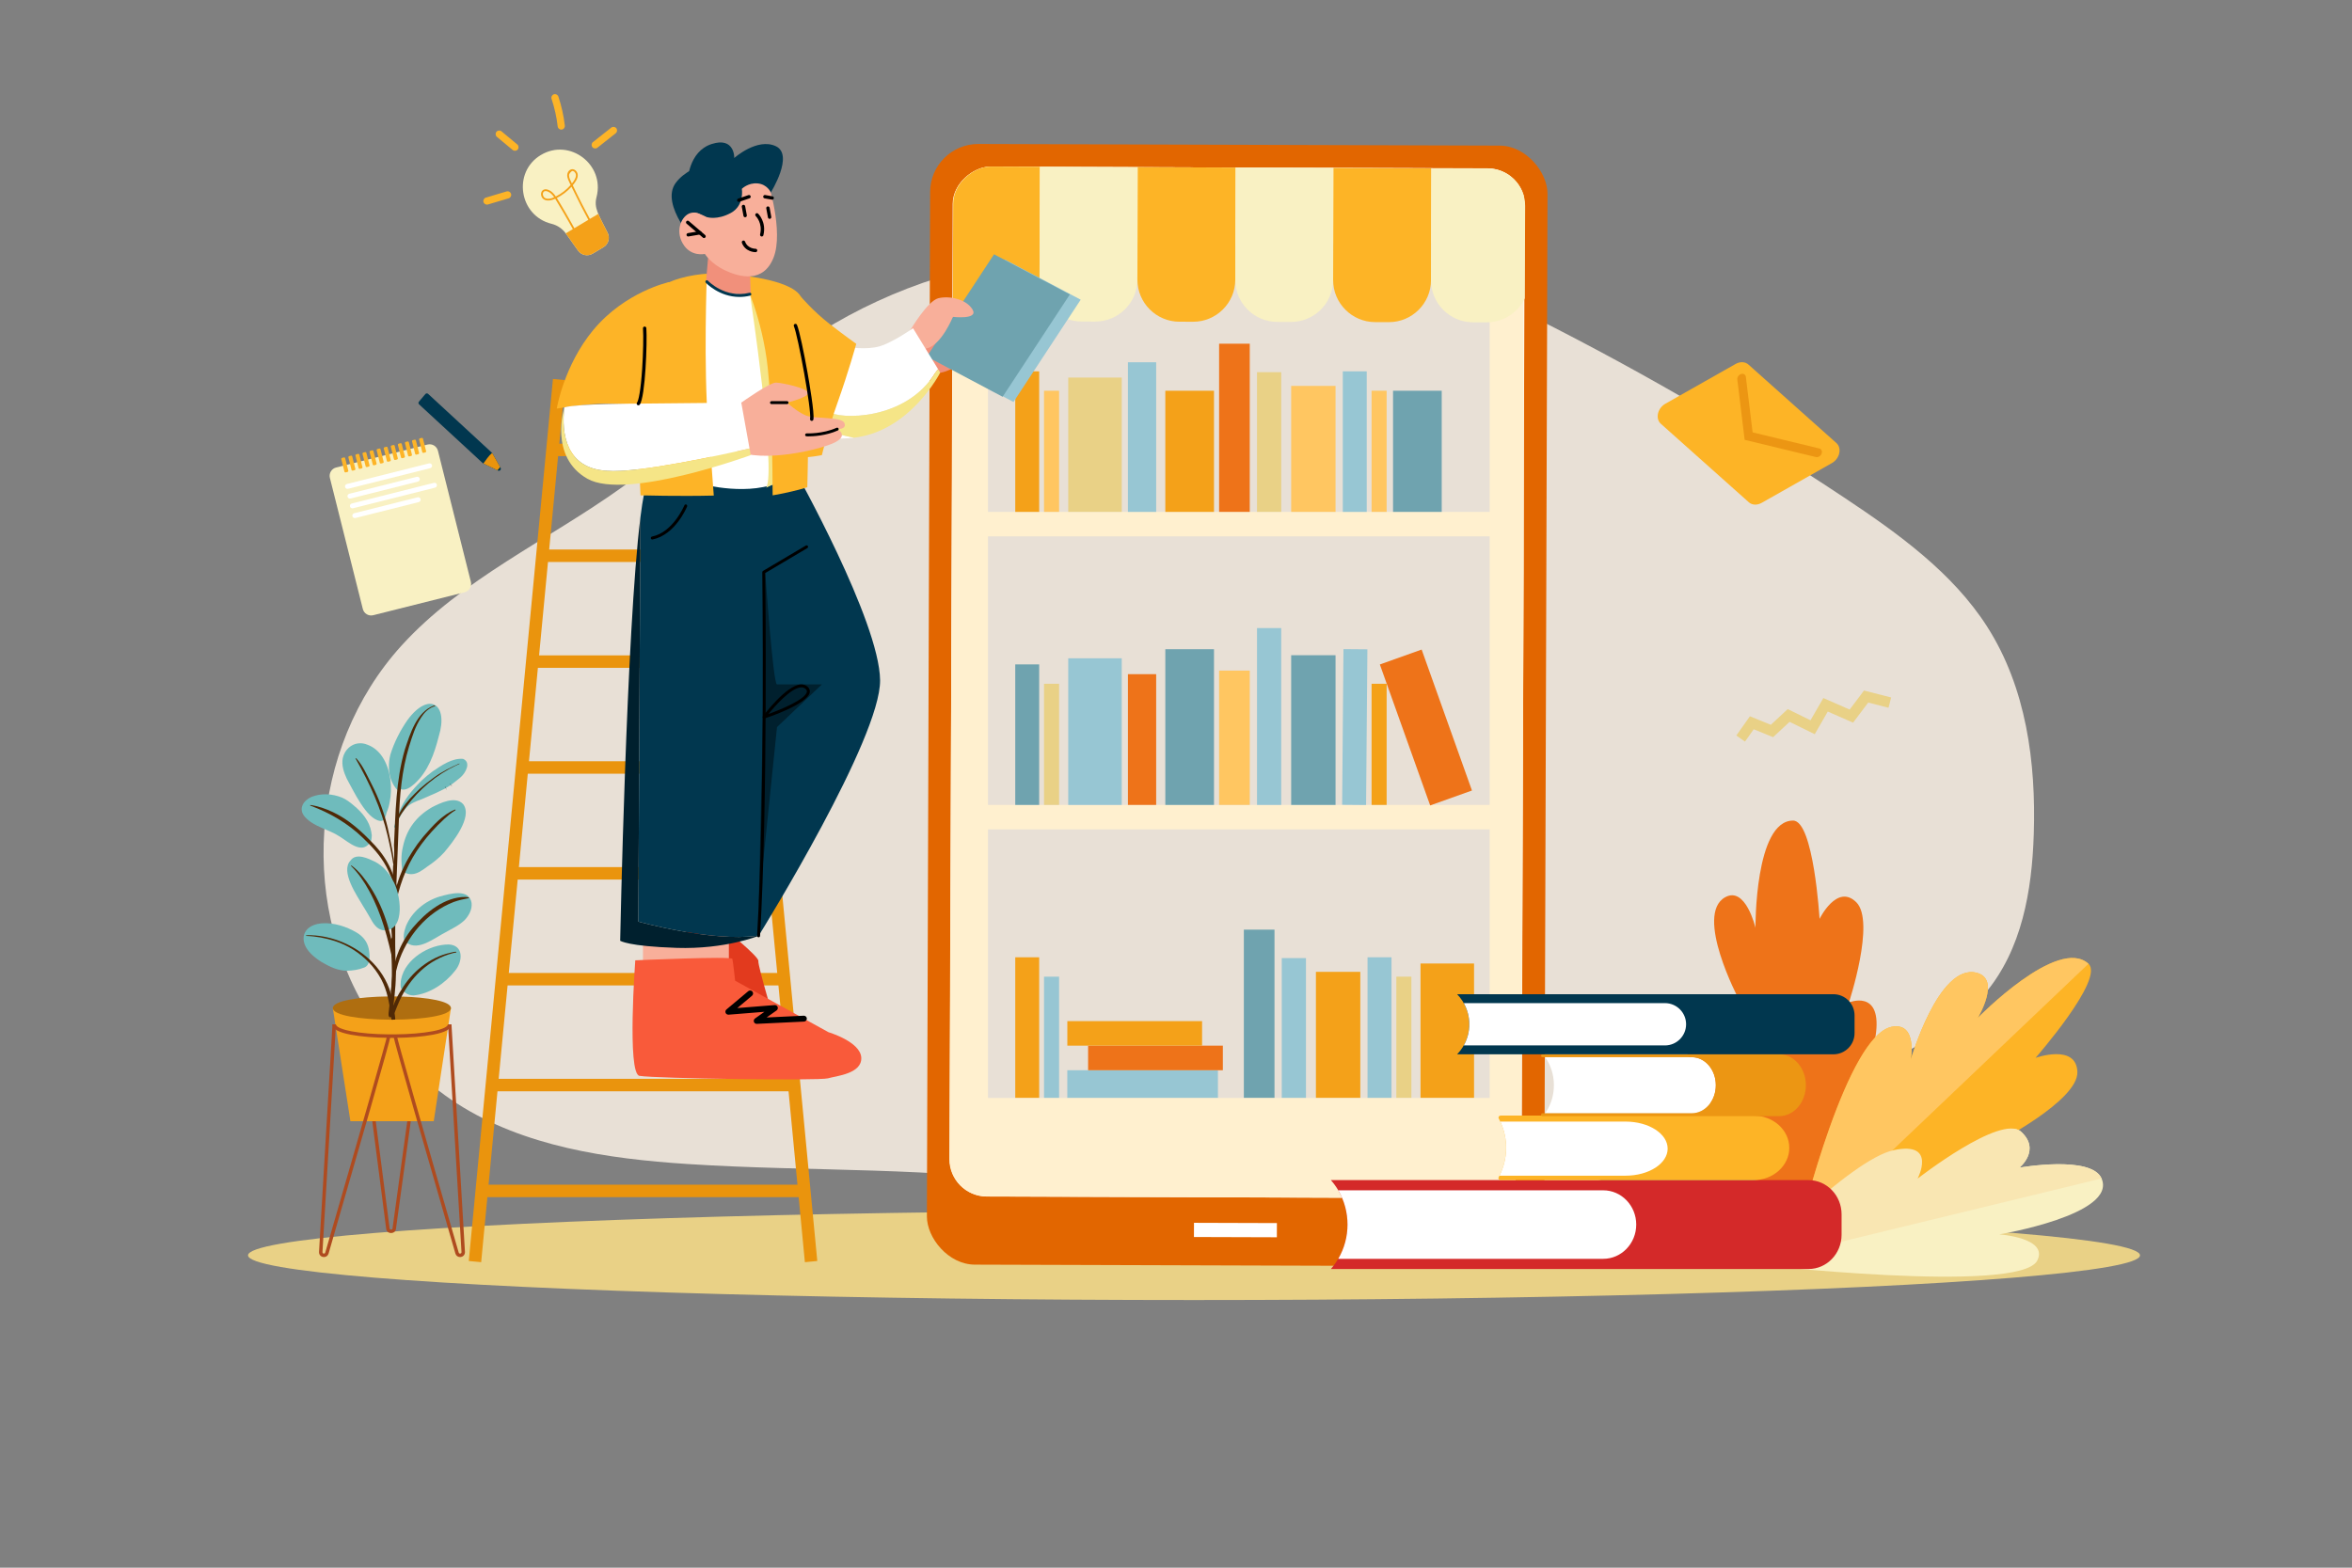 <svg xmlns="http://www.w3.org/2000/svg" xmlns:xlink="http://www.w3.org/1999/xlink" id="_1" viewBox="0 0 4680 3120"><rect x="0" y="0" width="4680" height="3120" fill="#808080" stroke="none"/><defs><style>.cls-1{fill:#f9e6b2;}.cls-2,.cls-3{fill:#fff;}.cls-4{fill:#ec9613;}.cls-5{fill:#fff0cf;}.cls-6{fill:#fdb426;}.cls-7{fill:#6fa3af;}.cls-3{opacity:0;}.cls-8{fill:#01374f;}.cls-9{fill:#f5e587;}.cls-10{fill:#97c6d3;}.cls-11{fill:#e26600;}.cls-12{fill:#af6e10;}.cls-13{fill:#f8af9a;}.cls-14{fill:#ee7319;}.cls-15{fill:#f1907b;}.cls-16{fill:#6fbbbc;}.cls-17{fill:#fdb427;}.cls-18{fill:#4f2907;}.cls-19{fill:#e23a1e;}.cls-20{fill:#ffc661;}.cls-21{clip-path:url(#clippath);}.cls-22{fill:#ea940d;}.cls-23{fill:none;}.cls-24{fill:#f95a3a;}.cls-25{fill:#e9d186;}.cls-26{fill:#e8e0d6;}.cls-27{fill:#d42929;}.cls-28{fill:#f9f1c3;}.cls-29{fill:#f4a119;}.cls-30{fill:#af4b1f;}.cls-31{fill:#00202e;}</style><clipPath id="clippath"><rect class="cls-23" x="1437.14" y="789.21" width="2049.48" height="1138.1" rx="74.11" ry="74.11" transform="translate(3830.01 -1098.14) rotate(90.23)"></rect></clipPath></defs><rect id="_1-2" class="cls-3" width="4680" height="3120"></rect><ellipse class="cls-25" cx="2375.84" cy="2498.34" rx="1882.33" ry="88.99"></ellipse><path class="cls-26" d="M2119.3,506.14c-172.07,10.02-341.18,63.58-485.54,153.79-143.22,89.49-260.05,212.53-397.07,310.5-146.72,104.91-318.04,182.36-438.06,314.77-185.08,204.17-206.94,528.22-50.83,753.49,42.68,61.59,97.13,116,161.19,157.25,133.35,85.88,299.13,110.28,459.47,120.7,245.22,15.95,493.02,4.51,735.45,43.27,143.57,22.95,284.11,63.37,428.95,77.29,409.34,39.35,804.65-134.09,1175.82-303.97,88.33-40.43,179.7-83.16,241.18-156.11,73.48-87.18,93.32-204.77,96.92-316.74,4.6-142.93-14.81-291.52-92.88-413.44-68.63-107.18-176.65-185.07-284.51-256.77-210.9-140.2-431.39-267.18-659.59-379.84-108.9-53.76-221.03-104.76-341.19-127.67-99.88-19.05-202.88-18.16-304.33-9.64l-244.97,33.11Z"></path><g><rect class="cls-11" x="1847.49" y="288.3" width="1228.48" height="2230.33" rx="95.77" ry="95.77" transform="translate(4.5 -7.86) rotate(.18)"></rect><rect class="cls-2" x="1437.14" y="789.21" width="2049.48" height="1138.1" rx="74.11" ry="74.11" transform="translate(1095.75 3815.78) rotate(-89.82)"></rect><rect class="cls-2" x="2444.25" y="2365.65" width="28.25" height="164.99" transform="translate(2.38 4898.69) rotate(-89.82)"></rect></g><g class="cls-21"><rect class="cls-5" x="1874.22" y="291.14" width="1157.6" height="2368.5" rx="19" ry="19"></rect><rect class="cls-26" x="1965.96" y="484.29" width="998.11" height="534.47"></rect><rect class="cls-26" x="1965.96" y="1067.44" width="998.11" height="534.47"></rect><rect class="cls-26" x="1965.96" y="1650.59" width="998.11" height="534.47"></rect><g><rect class="cls-10" x="2077.4" y="1943.72" width="29.97" height="241.15"></rect><rect class="cls-29" x="2020.14" y="1905.22" width="47.63" height="279.65"></rect><rect class="cls-29" x="2826.56" y="1917.52" width="106.49" height="267.35"></rect><rect class="cls-25" x="2778.4" y="1943.72" width="29.97" height="241.15"></rect><rect class="cls-10" x="2721.14" y="1905.22" width="47.63" height="279.65"></rect><rect class="cls-7" x="2475" y="1850.15" width="61" height="334.72"></rect><rect class="cls-10" x="2246.11" y="2007.52" width="54.93" height="299.77" transform="translate(116.17 4430.98) rotate(-90)"></rect><rect class="cls-14" x="2274.75" y="1971.46" width="48.85" height="268.12" transform="translate(193.65 4404.7) rotate(-90)"></rect><rect class="cls-29" x="2233.41" y="1922.62" width="48.85" height="268.12" transform="translate(201.16 4314.5) rotate(-90)"></rect><rect class="cls-10" x="2550.45" y="1906.82" width="48.16" height="278.04"></rect><rect class="cls-29" x="2618.41" y="1934.09" width="88.3" height="250.78"></rect></g><rect class="cls-25" x="2125.56" y="751.41" width="106.49" height="267.35"></rect><rect class="cls-20" x="2077.4" y="777.61" width="29.97" height="241.15"></rect><rect class="cls-29" x="2020.14" y="739.11" width="47.63" height="279.65"></rect><rect class="cls-20" x="2729.17" y="777.61" width="29.97" height="241.15"></rect><rect class="cls-10" x="2671.91" y="739.11" width="47.63" height="279.65"></rect><rect class="cls-29" x="2318.74" y="777.61" width="96.86" height="241.15"></rect><rect class="cls-7" x="2771.87" y="777.61" width="96.86" height="241.15"></rect><rect class="cls-14" x="2425.76" y="684.03" width="61" height="334.72"></rect><rect class="cls-25" x="2501.21" y="740.71" width="48.16" height="278.05"></rect><rect class="cls-10" x="2244.35" y="720.93" width="56.19" height="297.83"></rect><rect class="cls-20" x="2569.17" y="767.98" width="88.3" height="250.78"></rect><rect class="cls-10" x="2125.56" y="1310.11" width="106.49" height="291.8"></rect><rect class="cls-25" x="2077.4" y="1360.76" width="29.97" height="241.15"></rect><rect class="cls-7" x="2020.14" y="1322.26" width="47.63" height="279.65"></rect><rect class="cls-29" x="2729.17" y="1360.76" width="29.97" height="241.15"></rect><rect class="cls-10" x="2671.91" y="1292.07" width="47.63" height="309.84" transform="translate(12.22 -22.54) rotate(.48)"></rect><rect class="cls-7" x="2318.74" y="1292.07" width="96.86" height="309.84"></rect><rect class="cls-20" x="2425.76" y="1334.56" width="61" height="267.35"></rect><rect class="cls-10" x="2501.21" y="1249.99" width="48.16" height="351.92"></rect><rect class="cls-14" x="2244.35" y="1341.67" width="56.19" height="260.24"></rect><rect class="cls-7" x="2569.17" y="1304.08" width="88.3" height="297.83"></rect><rect class="cls-14" x="2793.12" y="1298.91" width="88.29" height="297.86" transform="translate(-321.57 1037.87) rotate(-19.64)"></rect><path class="cls-6" d="M1984.8,639.54l-27.73-.06c-45.93-.09-83.43-37.74-83.34-83.67l1.31-405.52c.09-45.93,37.74-83.43,83.67-83.34l27.73,.06c45.93,.09,83.43,37.74,83.34,83.67l-1.31,405.52c-.09,45.93-37.74,83.43-83.67,83.34Z"></path><path class="cls-28" d="M2179.53,639.93l-27.73-.06c-45.93-.09-83.43-37.74-83.34-83.67l1.31-405.52c.09-45.93,37.74-83.43,83.67-83.34l27.73,.06c45.93,.09,83.43,37.74,83.34,83.67l-1.31,405.52c-.09,45.93-37.74,83.43-83.67,83.34Z"></path><path class="cls-6" d="M2374.27,640.32l-27.73-.06c-45.93-.09-83.43-37.74-83.34-83.67l1.31-405.52c.09-45.93,37.74-83.43,83.67-83.34l27.73,.06c45.93,.09,83.43,37.74,83.34,83.67l-1.31,405.52c-.09,45.93-37.74,83.43-83.67,83.34Z"></path><path class="cls-28" d="M2569,640.71l-27.73-.06c-45.93-.09-83.43-37.74-83.34-83.67l1.31-405.52c.09-45.93,37.74-83.43,83.67-83.34l27.73,.06c45.93,.09,83.43,37.74,83.34,83.67l-1.31,405.52c-.09,45.93-37.74,83.43-83.67,83.34Z"></path><path class="cls-6" d="M2763.74,641.1l-27.73-.06c-45.93-.09-83.43-37.74-83.34-83.67l1.31-405.52c.09-45.93,37.74-83.43,83.67-83.34l27.73,.06c45.93,.09,83.43,37.74,83.34,83.67l-1.31,405.52c-.09,45.93-37.74,83.43-83.67,83.34Z"></path><path class="cls-28" d="M2958.47,641.49l-27.73-.06c-45.93-.09-83.43-37.74-83.34-83.67l1.31-405.52c.09-45.93,37.74-83.43,83.67-83.34l27.73,.06c45.93,.09,83.43,37.74,83.34,83.67l-1.31,405.52c-.09,45.93-37.74,83.43-83.67,83.34Z"></path></g><g><rect class="cls-22" x="1517.58" y="751.41" width="24.79" height="1763.41" transform="translate(-148.44 152.98) rotate(-5.46)"></rect><rect class="cls-22" x="147.16" y="1620.72" width="1763.41" height="24.79" transform="translate(-694.6 2502.19) rotate(-84.55)"></rect><rect class="cls-22" x="1099.38" y="882.96" width="360.08" height="24.81"></rect><rect class="cls-22" x="1079.24" y="1093.65" width="400.36" height="24.81"></rect><rect class="cls-22" x="1059.11" y="1304.32" width="440.62" height="24.81"></rect><rect class="cls-22" x="1038.97" y="1515.01" width="480.9" height="24.81"></rect><rect class="cls-22" x="1019.56" y="1725.69" width="520.44" height="24.81"></rect><rect class="cls-22" x="999.31" y="1936.38" width="560.84" height="24.81"></rect><rect class="cls-22" x="978.73" y="2147.07" width="601.56" height="24.81"></rect><rect class="cls-22" x="965.15" y="2357.75" width="635.27" height="24.81"></rect></g><path class="cls-15" d="M1963.76,661.68c-2.09,6.84-26.48,57.42-81.16,77.12-54.68,19.7-68.68-48.23-68.68-48.23l70.65-67.83,79.2,38.94Z"></path><polygon class="cls-10" points="2016.65 800.05 1865.86 720.05 1999.55 516.45 2150.35 596.45 2016.65 800.05"></polygon><polygon class="cls-7" points="1995.05 789.67 1844.26 709.67 1977.95 506.07 2128.75 586.07 1995.05 789.67"></polygon><path class="cls-13" d="M1811.39,656.92s34.39-58.44,56.02-63.49c21.63-5.04,54.91,1.44,67.64,22.42,12.73,20.98-39,14.73-39,14.73,0,0-22.64,56.68-52.95,63.06-30.31,6.39-31.71-36.73-31.71-36.73Z"></path><path class="cls-19" d="M1435.49,1843.58s74.9,59.81,73.49,69.04c-1.41,9.23,34.64,128.58,34.64,128.58l-179.54-48.64v-148.99h71.41Z"></path><polygon class="cls-13" points="1279.42 1862.5 1279.42 1949.55 1450.31 1940.19 1450.31 1856.99 1279.42 1862.5"></polygon><path class="cls-8" d="M1506.53,1862.32c1.14-.16,2.23-.3,3.3-.42,10.45-16.86,242.73-393.03,241.37-508.23-1.39-117.86-169.16-416.79-169.16-416.79,0,0-253.74-60.19-292.57,18.29-5.48,11.09-10.53,37.34-15.14,74.26l-4.15,804.76s146.31,40.81,236.35,28.14Z"></path><path class="cls-31" d="M1346.32,1886.46c97.06,3.12,163.14-23.96,163.14-23.96,0,0,.13-.21,.37-.59-1.07,.12-2.16,.26-3.3,.42-90.04,12.67-236.35-28.14-236.35-28.14l4.15-804.76c-28.05,224.41-40.32,842.82-40.32,842.82,0,0,15.25,11.09,112.31,14.21Z"></path><path class="cls-31" d="M1522.68,1140.41s15.59,222.03,23.41,221.71,89.32,0,89.32,0l-89.32,84.92-36.5,355.11,8.57-376.77,4.52-284.98Z"></path><path d="M1509.46,1865.43c-1.79-.11-3.03-1.49-2.93-3.11,15.97-274.08,10.32-719.07,10.26-723.53-.01-1.05,.54-2.03,1.44-2.56l85.24-50.49c1.4-.81,3.21-.36,4.02,1.02,.83,1.4,.37,3.2-1.02,4.02l-83.79,49.63c.37,30.48,5.19,456.55-10.3,722.26-.09,1.55-1.38,2.76-2.92,2.76Z"></path><path d="M1520.51,1430.09c-.92,0-1.82-.44-2.38-1.23-.75-1.03-.73-2.44,.03-3.47,1.85-2.47,45.63-60.49,74.47-63.17,5.66-.52,10.46,1,14.32,4.54,4.64,4.24,4.84,8.69,4.2,11.68-4.86,22.74-81.05,48.62-89.72,51.5-.3,.11-.61,.15-.92,.15Zm74.24-62.11c-.51,0-1.04,.03-1.57,.08-20.35,1.9-51.1,37.01-64.14,53.02,26.56-9.62,73.26-29.32,76.37-43.87,.3-1.4,.38-3.55-2.42-6.12-2.27-2.09-4.97-3.11-8.24-3.11Z"></path><path d="M1297.93,1073.67c-1.37,0-2.59-.97-2.87-2.36-.32-1.58,.71-3.13,2.29-3.46,42-8.47,64.22-61.61,64.43-62.14,.61-1.51,2.33-2.2,3.82-1.6,1.5,.62,2.22,2.33,1.6,3.83-.95,2.31-23.66,56.58-68.7,65.67-.19,.04-.39,.06-.58,.06Z"></path><path class="cls-24" d="M1264.05,1911.23s191.81-8.53,193.19-2.96c1.39,5.57,5.55,43.53,5.55,43.53l185.8,102.54s63.78,18.8,65.17,50.77c1.39,31.96-49.92,36.16-66.55,41s-341.89,.5-374.83-4.99c-24.96-4.16-8.32-229.89-8.32-229.89Z"></path><g><path class="cls-2" d="M1505.67,2034.75c-1.25,0-2.36-.79-2.77-1.98-.43-1.23,.01-2.6,1.08-3.35l27.5-19.51-81.99,6.58c-1.33-.07-2.47-.64-2.95-1.82-.48-1.18-.15-2.54,.83-3.36l43.37-36.41c1.22-1.05,3.09-.9,4.13,.36,1.04,1.24,.88,3.09-.36,4.13l-36.34,30.51,83.46-6.69c1.39-.06,2.54,.69,2.99,1.92,.45,1.25,.01,2.64-1.06,3.4l-28.01,19.88,83.9-4.03c1.69,.07,2.99,1.17,3.07,2.78,.08,1.62-1.17,2.99-2.78,3.07l-93.92,4.51s-.09,0-.14,0Z"></path><path d="M1505.67,2037.69c-2.5,0-4.73-1.59-5.55-3.96-.85-2.45,.04-5.21,2.16-6.71l18.78-13.32-71.53,5.74h-.19c-2.58-.14-4.65-1.5-5.52-3.65-.97-2.37-.31-5.07,1.65-6.72l43.38-36.41c1.16-1,2.69-1.5,4.26-1.37,1.58,.13,3.01,.88,4.02,2.1,.99,1.18,1.48,2.7,1.34,4.26-.13,1.57-.87,2.99-2.08,4l-29.29,24.59,74.39-5.96c2.68-.12,4.98,1.4,5.88,3.85,.9,2.5,.02,5.29-2.12,6.81l-19.81,14.05,73.98-3.55h.13c3.27,.14,5.74,2.48,5.89,5.58,.15,3.24-2.35,6-5.58,6.15l-93.88,4.51c-.1,0-.21,.02-.32,.02Z"></path></g><path class="cls-2" d="M1545.34,591.05l-83.83-33.58-35.37-13.52-61.28,22.76,32.08,396.76s96.55,26.33,160.27-7.27c63.72-33.61-11.87-365.15-11.87-365.15Z"></path><path class="cls-9" d="M1492.77,588.37s52.13,347.23,31.92,382.2c25.12-11.24,44.27-26.16,44.27-26.16l-48.47-348.21-25.49-21.84-2.24,14.02Z"></path><path class="cls-17" d="M1299.14,582.22c29.94-27.77,78.72-35.42,107.38-37.51,0,0-7.03,187.87,2.87,303.51,5.6,65.36,9,110.84,10.89,138.06-68.81,1.7-145.72-.44-145.72-.44,0,0-19.72-362.54,24.59-403.61Z"></path><path class="cls-2" d="M1615.49,827.03l33.6-7.81c19.21,15.8,153.53,19.34,212.51-78.15,1.74-2.55,3.41-4.65,5.01-6.38l-49.84-81.43s-39.43,27.73-66.09,35.81c-26.65,8.08-65.53,1.48-65.53,1.48l-158.03,133.67s61.49,58.08,169.79,47.19c.68-.07,1.35-.16,2.02-.23l-56.04-12.62-27.4-31.53Z"></path><path class="cls-9" d="M1870.83,741.59l-4.22-6.9c-1.6,1.73-3.27,3.84-5.01,6.38-58.98,97.49-193.3,93.96-212.51,78.15l-33.6,7.81,27.4,31.53,56.04,12.62c112.47-12.64,171.9-129.59,171.9-129.59Z"></path><path class="cls-17" d="M1593.66,590.47s24.44,28.97,56.97,54.19c32.53,25.22,53.14,39.63,53.14,39.63,0,0-14.92,54.57-37.91,119-18.13,50.81-30.45,102.45-30.45,102.45,0,0-101.12,22.21-108.3-28.6-7.18-50.81,66.55-286.68,66.55-286.68Z"></path><path class="cls-17" d="M1608.37,843.28c-.39,69.77-2,126.37-2,126.37,0,0-21.79,7.94-68.98,16.19-.15-51.43-1.54-178.04-9.78-254.32-10.55-97.55-46.57-173.35-46.57-173.35l-74.52-13.42c8.7-.63,15.63-.79,19.63-.79,2.39,0,3.77,.08,3.77,.08,0,0,97.15,3.97,143.11,28.5,0,0,1.16,.63,3.23,1.75,7.85,4.68,14.01,10.08,17.4,16.19,13.39,24.05,15.4,152.08,14.7,252.81Z"></path><path class="cls-17" d="M1331.22,561.42s-87.15,18.89-150.59,95.15c-58.64,70.49-72.8,156.61-72.8,156.61,0,0,61.07-10.27,98.05-9.88,36.98,.38,90.18,4.76,90.18,4.76l40.4-154.79-5.24-91.84Z"></path><path class="cls-8" d="M1533.82,382.95s46.78-74.89,9.79-92.05c-37-17.16-82.53,23.48-82.53,23.48,0,0-83.7,5.5-116.45,49.52-32.75,44.01,43.5,124.15,43.5,124.15l145.69-105.1Z"></path><path class="cls-15" d="M1410.82,490.74l-5.64,66.57s10.38,20.15,49.06,26.62c28.81,4.82,39.56-.88,39.56-.88l-1.19-34.06-1.2-33.22-69.01-21.43-11.58-3.61Z"></path><path class="cls-13" d="M1527.57,360.55s32.17,99.77,11.73,151.95c-20.44,52.18-68.51,38.82-96.74,25.5-28.23-13.32-40.01-32.63-40.01-32.63,0,0-28.27,6.53-44.01-20.73-15.74-27.26-1.54-55.33,14.74-60.45,16.28-5.12,33.72,8.01,33.72,8.01l-11.76-29.24s75.39-135.01,132.33-42.41Z"></path><path d="M1400.9,473.77c-.78,0-1.56-.27-2.2-.81l-32.51-27.83c-1.42-1.21-1.58-3.36-.37-4.77,1.22-1.44,3.36-1.58,4.77-.38l32.51,27.83c1.42,1.22,1.58,3.36,.37,4.77-.67,.79-1.62,1.19-2.57,1.19Z"></path><path d="M1369.37,470.67c-1.62,0-3.05-1.17-3.33-2.82-.31-1.85,.93-3.59,2.78-3.9l23.29-3.94c1.83-.32,3.59,.93,3.9,2.76,.31,1.85-.93,3.59-2.78,3.9l-23.29,3.94c-.19,.03-.38,.06-.57,.06Z"></path><path d="M1515.73,470.67c-.26,0-.52-.03-.79-.1-1.82-.43-2.94-2.26-2.5-4.08,5.4-22.43-8.04-35.88-8.62-36.43-1.33-1.3-1.37-3.44-.07-4.78,1.29-1.33,3.44-1.37,4.77-.09,.69,.67,16.83,16.58,10.5,42.89-.37,1.55-1.76,2.6-3.29,2.6Z"></path><path d="M1531.38,435.55c-1.6,0-3.02-1.15-3.32-2.78l-3.32-18.04c-.34-1.84,.87-3.6,2.71-3.95,1.81-.25,3.6,.88,3.94,2.72l3.32,18.04c.34,1.84-.87,3.6-2.71,3.95-.21,.03-.41,.06-.62,.06Z"></path><path d="M1482.67,432.38c-1.6,0-3.02-1.15-3.32-2.78l-3.32-18.03c-.34-1.84,.88-3.6,2.71-3.95,1.81-.26,3.6,.88,3.94,2.72l3.32,18.03c.34,1.84-.87,3.6-2.71,3.95-.21,.03-.41,.05-.62,.05Z"></path><path class="cls-8" d="M1533.82,382.95s-7.04-16.16-26.19-17.91c-19.16-1.76-31.5,10.8-31.5,10.8,0,0,5.67,32.99-21.85,47.93-27.52,14.94-47.28,8.43-47.28,8.43l-18.34-8.34-11.53-28.8,59.69-54.31,73.96-31.37,33.3,35.81-10.27,37.77Z"></path><path d="M1503.41,501.87c-1.61,0-20.48-.4-27.22-18.62-.65-1.75,.25-3.7,2-4.35,1.76-.67,3.7,.25,4.35,2.01,5.17,13.98,20.01,14.18,20.87,14.18,1.89,0,3.41,1.5,3.42,3.37,.02,1.86-1.48,3.39-3.34,3.41h-.08Z"></path><path class="cls-8" d="M1471.39,590.98c-40.38,0-66.74-28-67.05-28.33-1.1-1.19-1.02-3.04,.16-4.14,1.2-1.09,3.05-1.02,4.14,.16,.33,.37,33.93,35.93,82.73,24,1.59-.41,3.16,.58,3.54,2.15,.38,1.57-.58,3.16-2.15,3.54-7.48,1.82-14.63,2.61-21.38,2.61Z"></path><path class="cls-8" d="M1461.08,314.38s1.11-42.74-45.15-27.71c-46.26,15.03-47.54,73.35-47.54,73.35l92.69-45.64Z"></path><path d="M1536.48,397.44c-.2,0-.4-.02-.6-.06l-14.49-2.58c-1.84-.32-3.07-2.08-2.74-3.92,.33-1.84,2.14-3.07,3.92-2.74l14.49,2.58c1.84,.32,3.07,2.08,2.74,3.92-.29,1.64-1.72,2.8-3.33,2.8Z"></path><path d="M1470,401.83c-1.41,0-2.73-.89-3.21-2.3-.6-1.77,.34-3.69,2.11-4.29l20.41-6.97c1.77-.6,3.7,.33,4.3,2.11,.6,1.77-.34,3.69-2.11,4.29l-20.41,6.97c-.36,.12-.73,.19-1.09,.19Z"></path><path class="cls-13" d="M1475,801.31s56.8-40.41,69.29-39.88c12.49,.54,60.77,10.72,63.45,19.94,2.68,9.21-41.71,19.94-41.71,19.94,0,0,19.98,18.45,37.66,25.61,17.67,7.17,71.12,1.93,76.48,14.98,5.36,13.05-14.31,12.15-14.31,12.15,0,0,23.25,11.63-3.58,25.93-26.82,14.31-145.82,42.92-198.98,16.09-53.16-26.82,11.69-94.77,11.69-94.77Z"></path><path class="cls-2" d="M1207.58,936.96c61.5,5.45,237.36-33.7,283.83-44.4l-16.42-91.26-204.78,1.99s-122.72-.03-147.3,7.54c-6.15,51.4,3.13,121.55,84.67,126.12Z"></path><path class="cls-9" d="M1168.91,952.85c77.3,43.69,324.88-47.05,324.88-47.05l-2.38-13.23c-46.47,10.7-222.33,49.85-283.83,44.4-81.53-4.57-90.81-74.72-84.67-126.12,0,0-31.3,98.32,46,142.01Z"></path><path d="M1608.56,868.47c-2.17,0-3.49-.06-3.74-.08-1.61-.08-2.86-1.45-2.78-3.07,.08-1.61,1.46-2.75,3.07-2.78,.27-.02,31.58,1.36,59.55-11.16,1.44-.68,3.22-.02,3.87,1.48,.67,1.48,0,3.22-1.48,3.87-23.78,10.64-49.11,11.74-58.5,11.74Z"></path><path d="M1566.03,804.25h-30.86c-1.62,0-2.93-1.31-2.93-2.94s1.31-2.94,2.93-2.94h30.86c1.62,0,2.94,1.31,2.94,2.94s-1.31,2.94-2.94,2.94Z"></path><path d="M1270.21,806.65c-.71,0-1.43-.23-2.04-.69-1.47-1.13-1.75-3.24-.62-4.71,3.05-3.98,7.33-23.72,10.22-67.21,2.05-30.92,2.75-65.54,1.63-80.53-.14-1.85,1.25-3.46,3.1-3.6,1.85-.14,3.46,1.25,3.6,3.1,2,26.77-1.93,137.6-13.21,152.32-.66,.86-1.66,1.32-2.67,1.32Z"></path><path d="M1615.2,837.64c-.21,0-.43-.02-.65-.06-1.82-.35-3.01-2.12-2.65-3.94,3.28-16.84-24.31-166.13-32.23-184.44-.74-1.7,.05-3.68,1.75-4.41,1.7-.74,3.68,.05,4.41,1.75,4.77,11.03,14.21,56.93,20.97,94.9,3.35,18.82,14.09,81.2,11.69,93.49-.31,1.6-1.72,2.72-3.29,2.72Z"></path><g><path class="cls-14" d="M3610.99,2521.28s113.09-383.3,122.16-467.85c9.07-84.55-54.16-58.35-54.16-58.35,0,0,53.2-161.11,14.73-199.35-38.47-38.24-73.17,33.04-73.17,33.04,0,0-11.64-195.58-52.66-195.65-76.39-.14-74.89,213.3-74.89,213.3,0,0-19.5-83.56-60.4-60.65-61.69,34.54,26.77,202,26.77,202,0,0-78.6,.06-106.21,39.69-49.54,71.11,257.83,493.83,257.83,493.83Z"></path><g><path class="cls-6" d="M3574.02,2470.54s326.01-54.52,396.93-112.28c70.91-57.77,.73-83.81,.73-83.81,0,0,163.77-83.96,161.88-141.04-1.9-57.09-83.26-28.06-83.26-28.06,0,0,137.99-157.35,105.33-187.24-60.85-55.66-220.38,107.91-220.38,107.91,0,0,47.37-77.79-2.52-90.1-75.23-18.57-130.76,173.25-130.76,173.25,0,0,14.11-75.75-37.77-65.66-93.08,18.1-190.17,427.04-190.17,427.04Z"></path><path class="cls-20" d="M3764.19,2043.5c52.01-9.4,37.77,65.66,37.77,65.66,0,0,55.53-191.81,130.76-173.25,49.89,12.31,2.52,90.1,2.52,90.1,0,0,159.53-163.57,220.38-107.91l-580.5,552.53c10.33-52.77,101.88-411.37,189.07-427.13Z"></path></g><g><path class="cls-28" d="M3481.27,2515.51s171.69-174.6,258.15-192.78c86.46-18.18,70.91,43.33,70.91,43.33,0,0,171.54-150.01,211.29-113.67,39.75,36.35-3.25,71.44-3.25,71.44,0,0,142.89-25.32,163.34,21.57,31.43,72.05-203.56,111.27-203.56,111.27,0,0,98.47,6.82,75.64,52-34.44,68.13-572.52,6.84-572.52,6.84Z"></path><path class="cls-1" d="M4181.71,2345.41c-20.45-46.89-163.34-21.57-163.34-21.57,0,0,43-35.09,3.25-71.44-39.75-36.35-205.96,93.26-205.96,93.26,0,0,39.19-74.91-47.27-56.72-86.46,18.18-287.12,226.58-287.12,226.58l700.44-170.11Z"></path></g><path class="cls-27" d="M2648.19,2525.57h950.46c36.3,0,65.73-30.52,65.73-68.18v-40.54c0-37.65-29.43-68.18-65.73-68.18h-950.46c43.48,49.29,44.23,124.62,1.75,174.83l-1.75,2.06Z"></path><path class="cls-2" d="M2662.87,2368.94h527.17c36.3,0,65.73,30.53,65.73,68.18h0c0,37.65-29.43,68.18-65.73,68.18h-527.22c24.63-41.83,24.58-94.64,.05-136.36Z"></path><path class="cls-6" d="M2982.1,2225.82c-1.38-2.59,.72-5.59,3.92-5.59h502.92c39.42,0,71.37,28.76,71.37,64.24h0c0,35.48-31.96,64.24-71.37,64.24h-503.06c-3.21,0-5.32-3.02-3.92-5.62h0c19.91-37.13,19.86-80.29,.14-117.26Z"></path><path class="cls-2" d="M2985.28,2232.18h249.25c46.26,0,83.77,24.1,83.77,53.83s-37.5,53.83-83.77,53.83h-250.89c17.15-34.25,17.62-73.25,1.64-107.66Z"></path><g><path class="cls-2" d="M3074.57,2215.59h292.62c25.95,0,46.99-24.97,46.99-55.77h0c0-30.8-21.04-55.77-46.99-55.77h-292.62c22.37,30.92,23.24,76.27,2.09,108.36l-2.09,3.17Z"></path><path class="cls-4" d="M3414.15,2159.82h0c0-30.8-21.53-55.77-48.09-55.77h-297.07c-1.39,0-2.51-1.31-2.49-2.92h0c.01-1.58,1.13-2.86,2.49-2.86h471.25c29.31,0,53.08,27.55,53.08,61.54h0c0,33.99-23.77,61.55-53.08,61.55h-471.25c-1.37,0-2.48-1.28-2.49-2.86h0c-.01-1.61,1.11-2.92,2.49-2.92h297.06c26.56,0,48.09-24.97,48.09-55.77Z"></path></g><path class="cls-8" d="M2899.35,1978.69h748.75c23.25,0,42.1,18.85,42.1,42.1v35.41c0,23.25-18.85,42.1-42.1,42.1h-748.75l.39-.41c32.03-33.34,31.86-86.08-.39-119.2Z"></path><path class="cls-2" d="M2912.61,1996.39h400.27c23.25,0,42.1,18.85,42.1,42.1h0c0,23.25-18.85,42.1-42.1,42.1h-400.26c14.71-26.07,14.69-58.15,0-84.2Z"></path></g><g><path class="cls-28" d="M1076.3,308.42c-57,34.11-43.5,121.28,21.32,137.05,11.64,2.83,21.76,10.01,28.72,19.77l23.93,33.57c6.59,9.25,19.19,11.89,28.94,6.05l21.6-12.92c9.75-5.84,13.38-18.18,8.34-28.36-18.38-37.16-27.85-49.53-22.13-71.6,16.73-64.57-53.69-117.67-110.71-83.55Z"></path><path class="cls-29" d="M1146.77,468.63c-16.97-31.35-36.27-63.91-42.06-73.02-34.18,15.73-35.45-26.35-13.41-17.74,6.28,2.45,10.74,7.38,14.68,13.16,11.19-5.63,21.23-13.42,29.46-22.85-3.76-7.9-7-13.73-6.78-19.83,.32-9.2,9.42-15.26,16.49-9.22,2.65,2.27,4.37,5.84,4.47,9.31,.23,7.42-5.14,14.49-9.96,20.28,12.17,25.45,25.14,50.81,38.61,75.52l-3.14,1.71c-13.25-24.31-26.01-49.25-38.02-74.29-8.25,9.16-18.16,16.77-29.17,22.36,7.37,11.66,26.04,43.45,41.97,72.89l-3.14,1.7Zm-61.73-74.23c4.43,2.12,10.21,1.54,17.66-1.81-3.52-5.08-7.45-9.34-12.71-11.39-11.86-4.64-12.38,9.65-4.95,13.2Zm47.18-45.92c-.18,5.12,2.75,10.43,5.73,16.68,3.87-4.81,8.26-10.66,8.09-16.61-.13-4.17-3.64-8.74-7.74-8.23-.44,.06-5.96,4.56-6.08,8.15Z"></path><path class="cls-29" d="M1125.7,464.42c.2,.28,.43,.53,.63,.81l23.93,33.57c6.59,9.25,19.19,11.89,28.94,6.05l21.6-12.92c9.75-5.84,13.38-18.18,8.34-28.36-8.18-16.53-14.58-28.15-18.68-37.91l-64.76,38.75Z"></path><path class="cls-17" d="M1020.13,298.48l-31.37-26.08c-3.04-2.52-3.45-7.03-.93-10.07,2.52-3.03,7.03-3.45,10.07-.93l31.37,26.08c3.04,2.52,3.45,7.03,.93,10.07-2.54,3.05-7.05,3.44-10.07,.93Z"></path><path class="cls-17" d="M1012.08,394.71l-41.11,12.22c-3.78,1.12-7.76-1.03-8.89-4.82-1.13-3.78,1.03-7.77,4.82-8.89l41.11-12.22c3.78-1.13,7.77,1.03,8.89,4.82,1.12,3.78-1.03,7.76-4.82,8.89Z"></path><path class="cls-17" d="M1117.6,257.9c-3.92,.45-7.47-2.36-7.92-6.28-2.15-18.62-6.26-37.09-12.2-54.87-1.25-3.75,.76-7.8,4.51-9.05,3.74-1.25,7.79,.77,9.05,4.52,6.26,18.72,10.58,38.15,12.84,57.76,.46,3.94-2.39,7.48-6.28,7.92Z"></path><path class="cls-17" d="M1178.7,292.81c-2.45-3.1-1.92-7.59,1.17-10.04l36.39-28.77c3.1-2.45,7.6-1.92,10.04,1.17,2.45,3.1,1.92,7.59-1.17,10.04l-36.39,28.77c-3.09,2.44-7.59,1.93-10.04-1.18Z"></path></g><g><g><path class="cls-28" d="M924.54,1178.71l-181.86,45.68c-9.15,2.3-18.43-3.25-20.73-12.4l-65.52-260.84c-2.3-9.15,3.26-18.43,12.4-20.73l181.86-45.68c9.15-2.3,18.43,3.26,20.73,12.4l65.52,260.84c2.3,9.15-3.26,18.43-12.4,20.73Z"></path><path class="cls-2" d="M856.01,931.75l-163.42,41.05c-2.63,.66-5.29-.93-5.95-3.56h0c-.66-2.62,.93-5.29,3.56-5.95l163.42-41.05c2.63-.66,5.29,.93,5.95,3.56h0c.66,2.62-.93,5.29-3.56,5.94Z"></path><path class="cls-2" d="M831.63,958.47l-134.17,33.71c-2.62,.66-5.29-.93-5.95-3.56h0c-.66-2.62,.93-5.29,3.56-5.95l134.17-33.7c2.62-.66,5.29,.93,5.94,3.56h0c.66,2.63-.93,5.29-3.56,5.95Z"></path><path class="cls-2" d="M865.74,970.5l-163.42,41.05c-2.62,.66-5.29-.93-5.95-3.56h0c-.66-2.62,.93-5.29,3.56-5.95l163.42-41.05c2.62-.66,5.29,.93,5.95,3.56h0c.66,2.62-.93,5.29-3.56,5.95Z"></path><path class="cls-2" d="M833.32,999.25l-126.13,31.68c-2.63,.66-5.29-.93-5.95-3.56h0c-.66-2.62,.93-5.29,3.56-5.95l126.13-31.68c2.63-.66,5.29,.93,5.95,3.56h0c.66,2.62-.93,5.29-3.56,5.95Z"></path><g><path class="cls-17" d="M684.1,910.41l-3.29,.83c-1.21,.31-1.96,1.48-1.68,2.61l6.22,24.76c.28,1.14,1.5,1.82,2.71,1.51l3.29-.83c1.21-.3,1.96-1.48,1.68-2.61l-6.22-24.76c-.28-1.14-1.5-1.82-2.71-1.51Z"></path><path class="cls-17" d="M698.18,906.88l-3.29,.83c-1.21,.3-1.96,1.47-1.68,2.61l6.22,24.76c.28,1.14,1.5,1.82,2.71,1.51l3.29-.83c1.21-.3,1.96-1.47,1.67-2.61l-6.22-24.76c-.29-1.14-1.5-1.81-2.71-1.51Z"></path><path class="cls-17" d="M712.26,903.34l-3.29,.83c-1.21,.3-1.96,1.47-1.67,2.61l6.22,24.76c.28,1.14,1.5,1.82,2.71,1.51l3.29-.83c1.21-.3,1.96-1.47,1.68-2.61l-6.22-24.76c-.28-1.14-1.5-1.82-2.71-1.51Z"></path><path class="cls-17" d="M726.33,899.81l-3.29,.83c-1.21,.31-1.96,1.48-1.68,2.62l6.22,24.76c.29,1.14,1.5,1.82,2.71,1.51l3.29-.83c1.21-.31,1.96-1.48,1.67-2.61l-6.22-24.75c-.29-1.14-1.5-1.82-2.71-1.51Z"></path><path class="cls-17" d="M740.41,896.27l-3.29,.83c-1.21,.3-1.96,1.48-1.68,2.61l6.22,24.76c.29,1.14,1.5,1.82,2.71,1.51l3.29-.83c1.21-.3,1.96-1.48,1.68-2.61l-6.22-24.76c-.29-1.14-1.5-1.82-2.71-1.51Z"></path><path class="cls-17" d="M754.48,892.73l-3.29,.83c-1.21,.31-1.96,1.48-1.68,2.61l6.22,24.76c.29,1.14,1.5,1.82,2.71,1.51l3.29-.83c1.21-.3,1.96-1.47,1.67-2.61l-6.22-24.76c-.29-1.14-1.5-1.82-2.71-1.51Z"></path><path class="cls-17" d="M768.56,889.2l-3.29,.83c-1.21,.3-1.96,1.47-1.68,2.61l6.22,24.75c.29,1.14,1.5,1.82,2.71,1.51l3.29-.83c1.21-.3,1.96-1.47,1.67-2.61l-6.22-24.76c-.29-1.14-1.5-1.82-2.71-1.51Z"></path><path class="cls-17" d="M782.63,885.66l-3.29,.83c-1.21,.3-1.96,1.47-1.67,2.61l6.22,24.76c.29,1.14,1.5,1.82,2.71,1.51l3.29-.83c1.21-.3,1.96-1.47,1.67-2.61l-6.22-24.75c-.29-1.14-1.5-1.82-2.71-1.51Z"></path><path class="cls-17" d="M796.71,882.13l-3.29,.83c-1.21,.3-1.96,1.47-1.68,2.61l6.22,24.75c.29,1.14,1.5,1.82,2.71,1.51l3.29-.83c1.21-.31,1.96-1.48,1.68-2.61l-6.22-24.76c-.29-1.14-1.5-1.82-2.71-1.51Z"></path><path class="cls-17" d="M810.78,878.59l-3.29,.83c-1.21,.31-1.96,1.48-1.68,2.61l6.22,24.76c.29,1.14,1.5,1.82,2.71,1.51l3.29-.83c1.21-.3,1.96-1.48,1.67-2.61l-6.22-24.76c-.29-1.14-1.5-1.82-2.71-1.51Z"></path><path class="cls-17" d="M824.86,875.06l-3.29,.83c-1.21,.3-1.96,1.47-1.67,2.61l6.22,24.76c.29,1.14,1.5,1.82,2.71,1.51l3.29-.83c1.21-.31,1.96-1.48,1.68-2.61l-6.22-24.76c-.29-1.14-1.5-1.82-2.71-1.51Z"></path><path class="cls-17" d="M838.94,871.52l-3.29,.83c-1.21,.3-1.96,1.48-1.68,2.61l6.22,24.76c.28,1.14,1.5,1.82,2.71,1.51l3.29-.83c1.21-.3,1.96-1.47,1.67-2.61l-6.22-24.76c-.29-1.14-1.5-1.82-2.71-1.51Z"></path></g></g><g><path class="cls-8" d="M833.88,804.75l126.77,117.03c.28,.26,.61,.48,.95,.65l29.41,14.14c3.42,1.65,6.93-2.09,5.07-5.41l-16.3-28.96c-.2-.35-.45-.67-.75-.95l-127.1-117.32c-1.62-1.5-4.17-1.34-5.6,.35l-12.78,15.12c-1.34,1.59-1.2,3.95,.33,5.36Z"></path><path class="cls-22" d="M979.17,901.37l.31,.29,15.73,27.94-5.56,6.3-27.87-13.4c5.06-6.89,10.43-15.24,17.39-21.13Z"></path></g></g><g><path class="cls-6" d="M3479.81,999.61l-175.07-156.22c-11.38-10.15-6.64-31.04,9.06-39.93l139.72-79.12c8.95-5.06,19.02-4.6,25.5,1.19l175.07,156.22c11.38,10.15,6.64,31.04-9.06,39.93l-139.72,79.12c-8.95,5.07-19.02,4.6-25.51-1.19Z"></path><path class="cls-4" d="M3471.51,875.33l-14.59-120.03c-.56-4.6,2.79-9.51,7.48-10.97,4.69-1.46,8.94,1.08,9.5,5.68l13.43,110.45,132.75,32.1c4.33,1.04,6.32,5.71,4.45,10.43-1.87,4.71-6.91,7.68-11.24,6.63l-141.78-34.29Z"></path></g><polygon class="cls-25" points="3481.96 1425.54 3523.62 1442.47 3557.19 1411.24 3602.55 1433.52 3628.06 1389.24 3680.46 1412.17 3708.98 1374.29 3763 1388.11 3757.77 1408.56 3717.37 1398.22 3687.28 1438.2 3636.91 1416.15 3610.97 1461.18 3560.93 1436.59 3528.13 1467.09 3489.52 1451.39 3472.18 1475.92 3454.94 1463.74 3481.96 1425.54"></polygon><g><path class="cls-30" d="M778.16,2453.94h-.05c-5.07-.02-9.02-3.19-9.6-7.71l-49.94-386.58,6.82-.88,49.94,386.58c.22,1.68,2.7,1.71,2.81,1.71,.11,0,2.61,0,2.84-1.71l53.2-386.62,6.81,.94-53.2,386.62c-.62,4.51-4.58,7.64-9.63,7.64Z"></path><g><polygon class="cls-29" points="863.09 2231.39 697.22 2231.39 662.22 2006.2 897.32 2006.2 863.09 2231.39"></polygon><path class="cls-12" d="M897.32,2006.2c-.33,14.88-54.93,22.6-111.44,23.11h-1.58c-1.71,0-3.41,.03-5.1,.03-1.91,0-3.85,0-5.76-.03-56.46-.53-110.94-8.26-111.22-23.11,.31-14.68,53.4-22.34,109.08-23.06,1.89-.03,3.8-.03,5.68-.03,.74-.03,1.5-.03,2.24-.03,1.89,0,3.8,0,5.68,.03,1.96,0,3.95,.03,5.91,.08,2.75,.03,5.48,.1,8.2,.18,51.57,1.5,98.04,9.15,98.3,22.83Z"></path><g><path class="cls-16" d="M822.82,1981.14c-6.17,.02-12.4-1.95-17.14-5.97h0c-2.22-1.85-4.35-3.98-5.71-6.55-4.45,.08-2.58-17.01-1.7-20.1,8.17-40.09,55.64-69.03,94.78-68.86,30.35,1.64,27.72,34.23,12.46,52.33-19.7,25.2-50.4,45.95-82.69,49.16Z"></path><path class="cls-16" d="M690.64,1932.04c-18.18,.08-35.28-8.33-50.62-17.38-.3-.19-.6-.38-.9-.57,.07,.05,.15,.09,.22,.14-.18-.12-.37-.23-.55-.35,.07,.05,.15,.09,.22,.14-.35-.22-.71-.45-1.06-.67,.07,.05,.15,.09,.22,.14-.22-.14-.44-.28-.66-.42,.07,.05,.15,.09,.22,.14-.15-.1-.3-.19-.45-.29,.07,.05,.15,.09,.22,.14-.06-.04-.12-.08-.2-.13-.02-.01-.04-.02-.08-.05-.03-.02-.07-.04-.11-.07-.03-.02-.05-.03-.07-.05-6.73-4.4-13.16-9.34-18.76-15.13,.04,.05,.09,.09,.13,.14-24.91-25.09-16.88-55.7,19.46-59.88-.05,0-.09,0-.13,.01,.16-.01,.32-.03,.49-.05,1.11-.11,2.22-.22,3.33-.33-.08,0-.16,.02-.24,.03,23.64-1.35,47.42,6.3,67.72,18.07,12.54,7.27,21.59,18.01,24.6,32.34,2.51,11.95,4.34,33.88-9.91,38.01,.09-.03,.17-.07,.26-.1-10.58,4.21-21.99,5.84-33.33,6.16Z"></path><path class="cls-16" d="M921.6,1600.45c-15.39-17.02-45.25-2.47-61.99,6.11-31.03,17.89-50.73,43.77-57.94,79.01-2.06,8.23-2.9,16.64-2.9,25.07,0,7.24,.64,14.5,1.58,21.66,.03,.05,.03,.08,.03,.13,.15,1.83,.28,3.67,.31,5.53,0,.48,.46,.87,.94,.87,1.73-.43,.56-4.1,.74-5.53,1.07,1.45,2.39,2.6,3.9,3.52,3.9,2.37,8.87,3.03,13.38,2.9,11.75-.61,21.53-8.41,30.65-15.11,12.13-8.08,23.62-17.27,33.43-28.1,16.89-20,57.48-70.5,37.89-96.06Z"></path><g><path class="cls-16" d="M938.36,1797.19c-4.62-29.61-43.59-18.44-63.38-12.96-29.36,8.91-55.83,30.51-67.38,59.3-3.42,10.33-7.29,23.53-.47,33.21,.56,1.06,2.34,.75,2.51-.43,22.73,17.2,55.2-9.89,75.8-20.23,13.36-7.63,27.85-14.08,39.05-24.85,8.49-8.94,15.32-21.38,13.86-34.03Z"></path><path class="cls-16" d="M738.83,1655.85c-3.81-22.15-18.35-39.08-35.16-52.98-6.47-5.61-14.77-11.96-22.86-15.37h0c-19-7.95-41.47-9.25-60.71-1.64-16.78,7.35-27.18,24.03-13.55,39.72,18.22,20.58,47.59,24.67,69.72,39.48,16.9,10.44,43.73,36.08,59.9,11.74,.6-.03,1.13-.43,1.33-.99,1.42-2.83,1.86-6.66,2.05-9.8-.24-1.71,.84-3.68-.07-5.2-.14-1.82-.41-3.61-.64-4.96Z"></path><path class="cls-16" d="M921.37,1510.28c-21.76-1.96-43.54,13.45-60.84,25.17-6.88,5.07-13.45,10.52-19.72,16.31,0,0-.05,.03-.08,.05l-.23,.23c-.05,.03-.08,.05-.1,.1-.03,0-.05,.03-.05,.05v-.03c-.46,.43-.92,.87-1.38,1.3-.18,.15-.33,.31-.48,.46-.05,.05-.13,.13-.2,.18,0,.03-.03,.03-.03,.03-.13,.1-.23,.23-.38,.36-17.89,17.68-34.75,37.94-43.54,61.76-.31,.82-.61,1.66-.89,2.5-4.05,6.68-5.38,14.37-7.62,21.73-.46,1.5-.94,2.98-1.5,4.46-.28,.82,.08,1.73,.92,2.06,.08,.03,.18,.08,.28,.08,.71,.13,1.53-.25,1.78-.99,1.71-5.58,4.05-10.93,6.5-16.23,.13-.23,.23-.46,.33-.69h.03c3.8-8.31,8.71-16.23,15.29-22.63,8.31-8.43,19.54-12.15,30.35-16.26,18.98-8.74,39.11-15.85,56.51-27.54,6.75-4.97,13.5-9.99,19.85-15.47l.25-.25,.03-.03c.1-.1,.2-.18,.31-.28,9.58-8.28,21.4-29.53,4.64-36.43Z"></path><g><path class="cls-2" d="M897.16,1562.13c-.06,.05-.13,.09-.19,.14,.06-.05,.13-.09,.19-.14Z"></path><polygon points="899 1565.04 894.92 1559.51 894.94 1559.5 894.94 1559.5 895.15 1559.34 899.21 1564.89 899.17 1564.92 899.17 1564.92 899 1565.04"></polygon></g><g><path class="cls-2" d="M887.13,1568.6c-.07,.04-.14,.07-.21,.11,.07-.04,.14-.08,.21-.11Z"></path><path d="M888.61,1571.71l-3.39-5.98c.12-.07,.24-.13,.36-.19l3.18,6.1-.14,.08Zm0-.18l.07,.14-.07-.14Z"></path></g><path class="cls-16" d="M810.97,1432.77c-14.65,21.12-26.63,44.46-34.19,69.07-2.04,8.2-3.11,16.92-2.85,25.61,.33,14.93,4.46,29.73,13.76,41.43,.69,.74,1.38,1.53,2.09,2.29l.76,.76c1.15,1.1,2.37,2.06,3.85,2.6,3.26,.36-.61-3.57-1.4-4.48,.56-.13,1.07-.48,1.38-.97,1.1,.71,2.19,1.25,3.29,1.61,9.58,3.39,19.7-4.23,26.78-10.47,27.21-24.15,39.77-60,48.51-94.37,20.36-65.86-19.98-90.12-61.96-33.07Z"></path></g><path class="cls-18" d="M862.3,1404.61c-33.51,13.2-46.28,55.75-56.73,87.1h0c-18,61.67-18.52,126.57-21.61,190.27v-.11c.86,11.6,.4,23.28-.02,34.9-.39,1.45,.59,5.88-1.65,5.59-.6,15.15-1.18,30.31-1.74,45.46,0-.02,0-.05,0-.07-.59,22.89-1.99,45.79-1.64,68.69,.15,9.29,.29,18.57,.75,27.85-.07,.68,.32,1.88-.5,2.17-.1,.53,.09,2.29-.83,1.64-.19,33.69,3.35,67.49,.04,101.09-1.12,11.67-2.4,23.32-3.8,34.96,.14,4.32-4.29,20,1.64,20.5,1.59,.17,3.18-.91,3.54-2.49,1.69-7.09,2.08-14.41,3.1-21.61,3.33-26.4,6.02-52.93,4.5-79.57-2.02-52.92-.79-105.86,1.3-158.75,0,.18-.01,.36-.02,.54,1.56-43.04,3.44-86.08,5.02-129.12,1.55-49.9,5.77-100.25,20.43-148.21,6.15-19.99,12.35-40.28,24.09-57.82,0,.01-.02,.03-.02,.04,5.75-9.03,13.64-16.99,23.68-21.07-.02,0-.03,.01-.05,.02,.03-.01,.06-.02,.08-.03h0c.9-.34,1.82-.62,2.77-.73,.6,.12,1.32-.17,1.29-.87-.35-1.56-2.57-.62-3.65-.34Z"></path><g><path class="cls-18" d="M777.36,2013.62c-.08,.09-.14,.19-.21,.29-.02,.04-.04,.08-.05,.12,.09-.14,.17-.27,.26-.41Z"></path><path class="cls-18" d="M798.49,1970.2s-.05,.08-.08,.12v.02s.05-.1,.08-.14Z"></path><path class="cls-18" d="M797.26,1972.14s-.03,.04-.04,.06c-.07,.11-.14,.22-.21,.33,.08-.13,.16-.26,.25-.39Z"></path><path class="cls-18" d="M895.44,1896.31c-41.07,9.26-75.96,38.07-97.03,74.01,.03-.04,.05-.08,.08-.12-.03,.05-.06,.1-.09,.14v-.02l-.15,.26h0c-.34,.53-.68,1.07-1.03,1.61,.01-.02,.03-.04,.04-.06-.08,.13-.16,.26-.25,.39,.07-.11,.14-.22,.21-.33-8.62,12.92-13.74,27.66-20.07,41.71,.07-.1,.13-.2,.21-.29-.09,.14-.17,.27-.26,.41,.02-.04,.04-.08,.05-.12-1.24,1.69-1.21,4.19,.63,5.46,5.47,3.01,7.88-5.09,9.39-8.89,2.5-6.35,5.08-12.67,7.9-18.89-.02,.03-.03,.07-.05,.1,.07-.15,.14-.29,.21-.44-.02,.03-.03,.07-.05,.1,20.89-45.87,57-81.63,106.6-94.55l-.12,.03c1.54-.36,3.08-.77,4.65-.95-.03,0-.05,0-.08,0,.04,0,.08,0,.12-.01-.01,0-.03,0-.04,0,.18-.02,.37-.03,.55-.04-.02,0-.05,0-.07,0,.04,0,.08,0,.12,0-.02,0-.03,0-.05,0,.6,.08,1.24-.06,1.34-.76-.21-2.68-10.39,1.05-12.76,1.23Z"></path><path class="cls-18" d="M906.23,1895.88s.05,0,.08,0c.01,0,.03,0,.04,0-.04,0-.08,0-.12,.01Z"></path><path class="cls-18" d="M906.79,1895.83s.05,0,.07,0c.02,0,.03,0,.05,0-.04,0-.08,0-.12,0Z"></path></g><path class="cls-18" d="M785.11,2016.32c-.03-.23-.05-.46-.08-.66-.41-2.9-.82-5.81-1.22-8.69-.33-2.01-.66-4.03-.99-6.04,0-.03,0-.08-.03-.1-.79-4.76-1.71-9.53-2.78-14.27-.26-1.17-.51-2.32-.79-3.47-.48-2.06-1.02-4.13-1.61-6.17-7.54-26.29-22.75-49.23-42.6-67.6-31.01-28.74-73.33-46.32-115.17-48-1.43-.03-13.68-.54-10.75,1.35,19.52,.53,38.86,4.26,57.46,10.22,25.22,8.31,48.69,22.98,67.24,42.22,9.45,9.81,17.66,20.79,24.15,32.74,.26,.51,.54,.99,.79,1.48,.08,.13,.15,.26,.2,.38,.05,.1,.08,.18,.13,.25,5.5,10.47,9.4,21.68,12.23,33.17,1.4,5.63,2.55,11.34,3.52,17.07,.05,.28,.1,.56,.13,.84,.48,2.9,.92,5.81,1.35,8.71,.23,1.48,.43,2.96,.64,4.46,.23,1.66,.46,3.31,.66,4.97,.23,1.66,.43,3.34,.64,4.99,.15,1.25,.31,2.52,.46,3.77,.05,.48,.25,.94,.51,1.38,1.68,0,3.39-.03,5.1-.03h1.58c.51-.76,.74-1.68,.56-2.65-.43-3.44-.87-6.9-1.32-10.34Z"></path><g><path class="cls-18" d="M821.52,1846.19s.04-.04,.06-.07c.02-.02,.04-.05,.06-.07-.04,.05-.08,.09-.11,.14Z"></path><path class="cls-18" d="M926.04,1785.04s.1,0,.14,.01c.04,0,.07,0,.11,0-.08,0-.17,0-.25,0Z"></path><path class="cls-18" d="M902.64,1795.17s.08-.03,.12-.04c.1-.04,.2-.08,.3-.12-.14,.05-.28,.11-.42,.16Z"></path><path class="cls-18" d="M932.2,1785.86c-2.01-.3-3.99-.73-6.02-.8-41.33-.15-79.2,30.85-104.6,61.07-26.64,32.02-39.98,69.91-42.33,111.26-.52,5.04-.99,10.09-1.27,15.15-.13,1.18,.77,2.31,1.95,2.42,1.15,.12,2.35-.76,2.42-1.95,1.1-18.36,4.27-36.66,9.49-54.3,16.84-54.42,57.21-102.84,110.93-123.58-.04,.01-.08,.03-.12,.04,.14-.05,.28-.11,.42-.16-.1,.04-.2,.08-.3,.12,9.51-3.39,19.4-5.69,29.32-7.51,.48,.08,.96-.29,1.01-.78,.05-.53-.37-.98-.89-.98Z"></path></g><g><path class="cls-18" d="M821.69,1693.08h0l-.03,.05,.03-.05Z"></path><path class="cls-18" d="M905.57,1611.11c-25.34,10.21-44.22,32.13-61.87,52.27h0c-.26,.31-.52,.63-.79,.94l.04-.05c-.11,.14-.22,.27-.34,.41v-.02c-.06,.09-.14,.19-.22,.28,.01-.01,.02-.03,.04-.04-.41,.49-.82,.99-1.23,1.48h0c-.09,.11-.18,.21-.26,.32h0c-.1,.12-.2,.24-.3,.36,.03-.03,.05-.06,.08-.1-6.88,8.35-13.3,17.07-19.09,26.2,.08-.12,.15-.24,.23-.36-.06,.1-.12,.19-.18,.29h0l-.03,.04,.03-.04c-.86,1.35-1.72,2.71-2.57,4.06,.08-.12,.15-.24,.23-.36-30.94,48.02-44.16,104.91-39.91,161.68,.01,.17,.02,.34,.03,.51,8.14-96.43,32.14-161.72,104.79-229.34-.05,.05-.11,.1-.16,.15,6.76-6.1,13.69-12.21,21.58-16.81,1.19-.05,1.07-1.92-.1-1.87Z"></path></g><g><path class="cls-18" d="M706.48,1644.69c.1,.08,.19,.17,.29,.25l.05,.04c-.11-.09-.23-.19-.34-.28Z"></path><path class="cls-18" d="M746.17,1682.65s.08,.09,.12,.14c.05,.06,.11,.11,.16,.17-.09-.1-.19-.2-.28-.3Z"></path><path class="cls-18" d="M768.32,1724.02s.02,.05,.04,.07c.03,.06,.06,.11,.09,.17-.04-.08-.09-.16-.13-.24Z"></path><path class="cls-18" d="M777.6,1729.59c-7.71-17.2-18.55-32.95-31.3-46.8-12.49-13.3-25.4-26.27-39.52-37.85-13.6-11.26-28.39-21.12-44.37-28.68l.04,.02c-14.2-6.69-29.4-12.03-44.94-14.23h0c-.71,.31-.39,1.34,.28,1.35,38.4,14.29,74.46,35.21,104.01,63.81,17.77,16.95,34.85,35.11,46.56,56.89-.01-.02-.02-.05-.04-.07,.04,.08,.09,.16,.13,.24-.03-.06-.06-.11-.09-.17,7.79,14.81,13.78,30.57,18.57,46.58,.93,3.09,5.68,1.58,4.73-1.46-4.08-13.41-8.46-26.78-14.07-39.64Z"></path></g><g><path class="cls-18" d="M835.17,1569.96l.04-.04s.08-.07,.12-.11c-.05,.05-.11,.1-.16,.15Z"></path><path class="cls-18" d="M913.77,1519.65c-17.04,7.76-34.07,15.8-49.18,26.99l.02-.02c-.84,.6-1.67,1.2-2.51,1.81l.05-.04c-.08,.06-.17,.12-.26,.18h.02c-9.22,6.69-18.21,13.74-26.7,21.35-13.01,12.51-26.22,25.22-35.91,40.57l.02-.02c-.05,.07-.09,.15-.14,.22l.07-.11c-4.23,7.2-8.52,14.72-10.47,22.89,0,1.06,1.64,1.17,1.8,.13,2.55-4.38,4.97-8.85,7.69-13.14-.03,.05-.06,.1-.09,.15,.36-.57,.72-1.15,1.08-1.72l-.03,.04,.04-.06v.02c23.7-36.44,56.39-67.43,94.47-88.48l-.04,.02s.04-.02,.07-.04h0c6.65-3.59,13.45-6.91,20.34-10.02,.48-.21,.14-.95-.34-.74Z"></path></g><path class="cls-16" d="M776.46,1549.68c-2.32-15.75-7.41-31.24-15.85-43.72-7.16-10.57-16.71-19.01-29.02-23.67-13.71-5.86-27.59-3.01-37.33,5.53-5.96,5.2-10.34,12.48-12.23,21.2-2.73,14.06,2.17,28.28,8.05,40.92,13.07,23.03,38.47,79.52,65.91,83.85,.15,.03,.33,.05,.48,.08,.84,.05,1.61,.03,2.32-.08,.13-.03,.25-.05,.38-.08,.23-.05,.46-.1,.69-.18,6.22-1.78,8.03-10.22,9.3-16.15,1.58-3.54,2.88-7.21,3.95-10.93,1.1-3.92,1.96-7.92,2.65-11.92,2.37-12.48,2.9-26.93,1.17-41.3-.15-1.17-.31-2.37-.48-3.54Z"></path><path class="cls-16" d="M781.41,1751.84c-.13-.25-.27-.5-.4-.75h0c-7.85-14.98-19.45-27.95-34.5-35.91-13.44-6.52-37.79-18.43-48.79-2.83-21.28,21.71,12.66,70.09,24.9,91.12,4.51,7.41,9.09,14.77,13.35,22.33,6.09,11.17,13.63,24.59,27.77,25.71,45.06,1.23,33.4-75.1,17.54-99.94,.05,.09,.1,.18,.14,.27Z"></path><path class="cls-18" d="M700.11,1723.08c-.48-.47-2.17-1.22-1.84,.04h0c.07,.09,.15,.15,.24,.18h0s-.06-.02-.08-.04c14.57,14.47,26.35,31.49,36.04,49.55v-.02c.06,.11,.12,.23,.18,.34-.03-.06-.07-.12-.1-.18,24.87,45.18,37.6,95.63,48.29,145.73,.58,2.96,1.12,5.94,1.6,8.92,.96-2.11,1.96-4.21,2.92-6.32-6.26-54.24-20.24-108.66-49.93-155.05-10.34-15.96-21.97-31.67-37.31-43.16Z"></path><g><polygon class="cls-18" points="771.29 1663.55 771.3 1663.55 771.3 1663.56 771.29 1663.55"></polygon><path class="cls-18" d="M708.1,1510.74h0s.04,.06,.05,.08c-.02-.03-.04-.05-.06-.08Z"></path><path class="cls-18" d="M771.29,1663.53h0v0Z"></path><path class="cls-18" d="M771.66,1648.02c-7.19-30.46-18.08-59.94-32.43-87.75-8.93-17.13-16.55-35.61-29.51-50.16-.53-.47-1.42-1.39-2.15-.79-.32,.32-.19,.89,.24,1.04,.11,.13,.21,.26,.3,.4h0s.04,.04,.06,.07c-.02-.02-.04-.04-.05-.07,27.3,48.01,50.8,98.72,63.18,152.78v.03h0v-.04c.06,.32,.14,.63,.21,.95-.02-.08-.04-.16-.06-.24,.09,.38,.18,.76,.27,1.14l-.02-.08c.03,.13,.06,.26,.09,.39v-.06c0,.08,.02,.16,.04,.24v-.03c5.51,24.27,10.83,48.66,13.21,73.47v-.06s0,.06,0,.09v-.04c.34,3.59,.63,7.19,.86,10.79,.04,.61,.53,1.11,1.15,1.09,.59-.02,1.13-.54,1.09-1.15-.2-3.15-.45-6.29-.72-9.43-2.7-31.2-9.04-62.02-15.78-92.56Z"></path><path class="cls-18" d="M785.05,1739.23v.09s0-.06,0-.09Z"></path></g></g></g><g><path class="cls-30" d="M860.05,2052.5c-19.31,3.67-45.72,5.84-74.32,6.11h-1.54c-.85,0-1.69,0-2.53,.01-2.69,.02-5.35,.02-8.03-.01-28.61-.28-54.98-2.45-74.24-6.12-29.3-5.58-30.9-12.32-30.92-13.61l-6.87,.13c.17,8.97,12.11,15.59,36.51,20.24,19.65,3.75,46.45,5.96,75.45,6.25,1.88,.03,3.79,.03,5.67,.03,.83,0,1.66,0,2.5-.01,.82,0,1.65-.01,2.48-.01h1.57c29.03-.27,55.87-2.48,75.57-6.23,24.45-4.65,36.43-11.27,36.62-20.25l-6.87-.15c-.08,3.76-8.28,9.31-31.04,13.64Z"></path><path class="cls-30" d="M770.16,2061.81c-.88,7.09-46.84,168.22-122.96,431.04-.65,2.26-2.62,2.11-3.2,2-.59-.1-2.49-.61-2.35-2.96l26.8-452.75-6.86-.41-26.8,452.75c-.3,5.11,3.01,9.28,8.05,10.15,.61,.1,1.21,.16,1.8,.16,4.29,0,7.93-2.7,9.18-7.02,56.21-194.09,123.22-426.71,123.22-432.72h-6.87c0-.06,0-.13,.01-.23Z"></path><path class="cls-30" d="M898.33,2038.73l-6.86,.41,26.8,452.75c.14,2.35-1.76,2.86-2.35,2.96-.59,.1-2.55,.25-3.2-2-76.12-262.82-122.08-423.95-122.96-431.04,.01,.1,.01,.18,.01,.23h-6.87c0,6.01,67.01,238.63,123.22,432.72,1.25,4.32,4.89,7.02,9.18,7.02,.59,0,1.19-.05,1.8-.16,5.04-.87,8.35-5.04,8.05-10.15l-26.8-452.75Z"></path></g></g></svg>